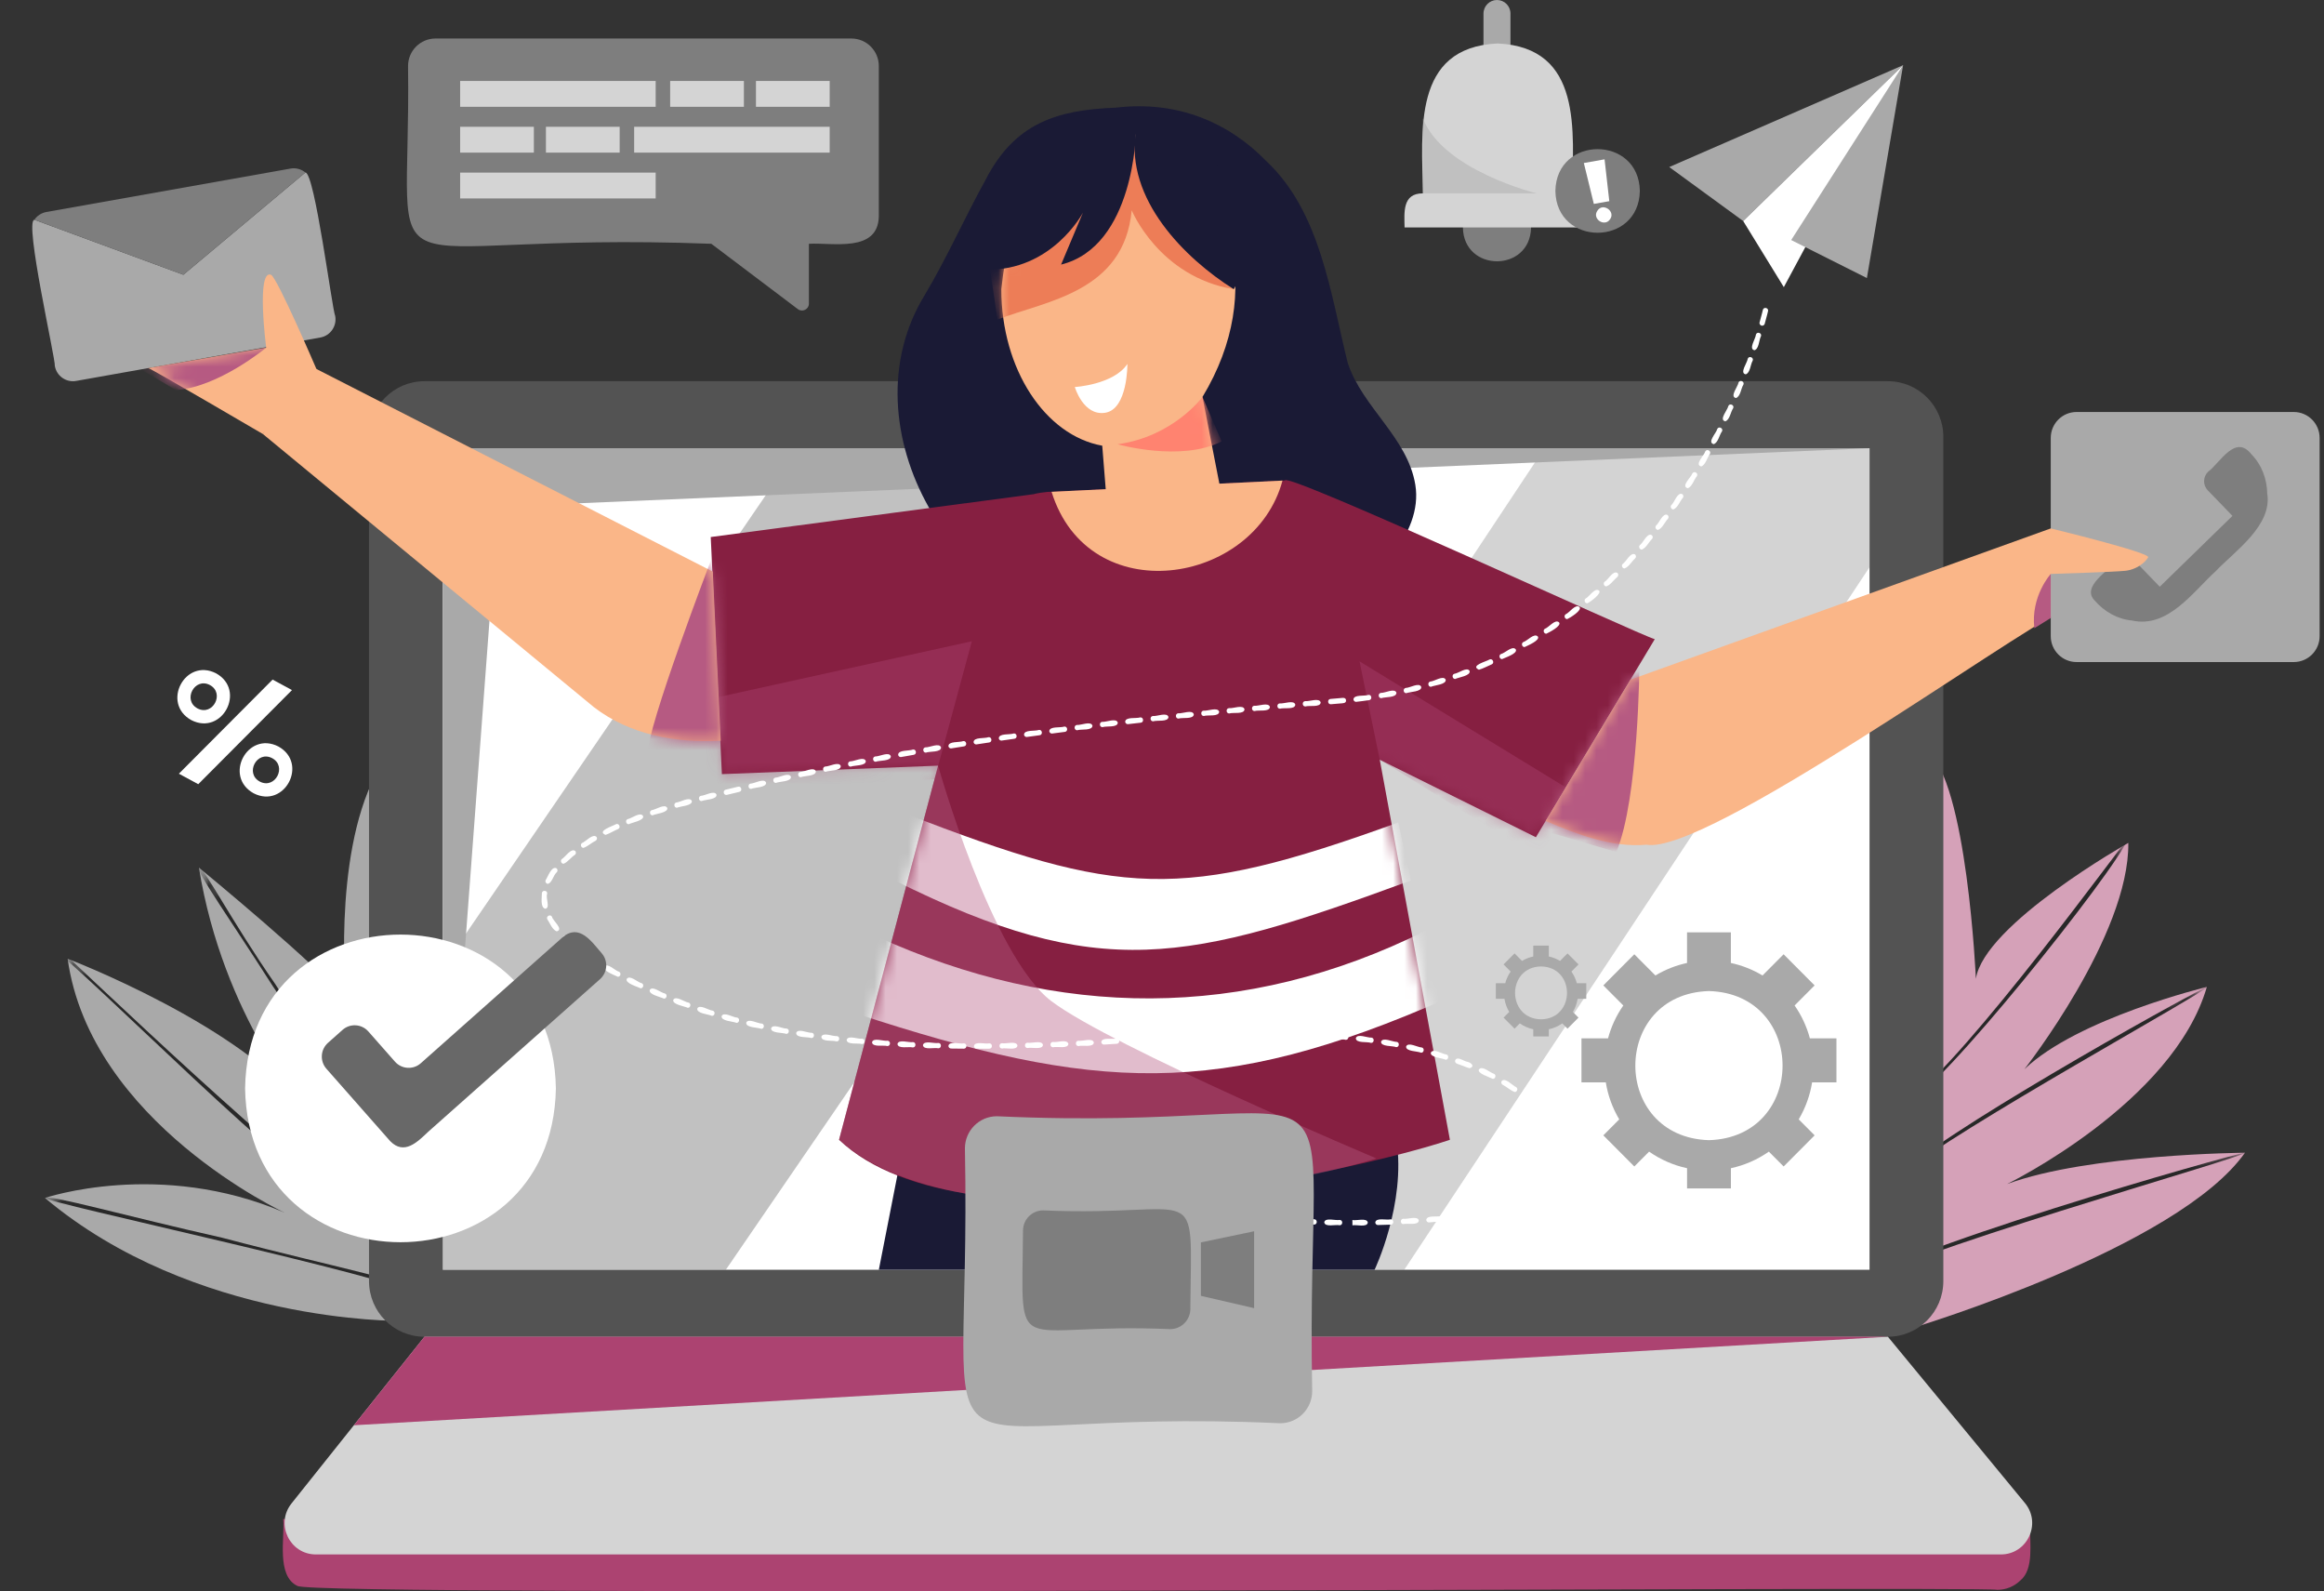 <svg width="206" height="141" viewBox="0 0 206 141" fill="none" xmlns="http://www.w3.org/2000/svg">
<rect x="0" y="0" width="206" height="141" fill="#333333" stroke="none"/>
<g clip-path="url(#clip0_1009_928)">
<path d="M75.467 3.413H38.601C37.258 3.413 36.169 4.506 36.169 5.854C36.467 27.555 31.673 20.412 63.053 21.603L70.722 27.393C71.125 27.698 71.702 27.409 71.702 26.902V21.603C73.79 21.48 77.837 22.421 77.899 19.161V5.854C77.899 4.506 76.81 3.413 75.467 3.413Z" fill="#7E7E7E"/>
<path d="M58.12 7.174H40.787V9.464H58.12V7.174Z" fill="#D4D4D4"/>
<path d="M58.12 15.296H40.787V17.585H58.12V15.296Z" fill="#D4D4D4"/>
<path d="M73.544 11.235H56.211V13.525H73.544V11.235Z" fill="#D4D4D4"/>
<path d="M65.939 7.174H59.404V9.464H65.939V7.174Z" fill="#D4D4D4"/>
<path d="M73.544 7.174H67.009V9.464H73.544V7.174Z" fill="#D4D4D4"/>
<path d="M47.321 11.235H40.787V13.525H47.321V11.235Z" fill="#D4D4D4"/>
<path d="M54.927 11.235H48.392V13.525H54.927V11.235Z" fill="#D4D4D4"/>
<path d="M35.446 117.049C35.446 117.049 17.201 117.262 3.984 106.158C3.984 106.158 14.144 102.697 25.226 107.456C25.226 107.456 8.015 99.475 5.995 84.96C5.995 84.96 21.518 90.873 27.113 98.371C27.113 98.371 19.786 90.151 17.631 76.884C17.631 76.884 28.7 85.968 30.704 88.708C30.704 88.708 29.412 76.163 33.29 68.664L35.446 117.049Z" fill="#A9A9A9"/>
<mask id="mask0_1009_928" style="mask-type:alpha" maskUnits="userSpaceOnUse" x="3" y="68" width="33" height="50">
<path d="M35.446 117.049C35.446 117.049 17.201 117.262 3.984 106.158C3.984 106.158 14.144 102.697 25.226 107.456C25.226 107.456 8.015 99.475 5.995 84.96C5.995 84.96 21.518 90.873 27.113 98.371C27.113 98.371 19.786 90.151 17.631 76.884C17.631 76.884 28.7 85.968 30.704 88.708C30.704 88.708 29.412 76.163 33.29 68.664L35.446 117.049Z" fill="white"/>
</mask>
<g mask="url(#mask0_1009_928)">
<path d="M37.858 111.94C28.463 107.264 14.01 92.287 5.944 85.091C5.782 85.033 5.873 84.752 6.049 84.828C13.723 92.023 29.539 107.063 37.858 111.94Z" fill="#282828"/>
</g>
<mask id="mask1_1009_928" style="mask-type:alpha" maskUnits="userSpaceOnUse" x="3" y="68" width="33" height="50">
<path d="M35.446 117.049C35.446 117.049 17.201 117.262 3.984 106.158C3.984 106.158 14.144 102.697 25.226 107.456C25.226 107.456 8.015 99.475 5.995 84.96C5.995 84.96 21.518 90.873 27.113 98.371C27.113 98.371 19.786 90.151 17.631 76.884C17.631 76.884 28.7 85.968 30.704 88.708C30.704 88.708 29.412 76.163 33.29 68.664L35.446 117.049Z" fill="white"/>
</mask>
<g mask="url(#mask1_1009_928)">
<path d="M35.446 102.04C35.412 102.04 35.377 102.028 35.35 102.002C33.636 100.408 30.307 96.577 24.175 87.379C20.491 81.601 17.346 77.19 17.558 76.763C18.035 76.768 20.499 81.59 24.41 87.222C29.112 94.738 33.687 99.483 35.446 102.04Z" fill="#282828"/>
</g>
<mask id="mask2_1009_928" style="mask-type:alpha" maskUnits="userSpaceOnUse" x="3" y="68" width="33" height="50">
<path d="M35.446 117.049C35.446 117.049 17.201 117.262 3.984 106.158C3.984 106.158 14.144 102.697 25.226 107.456C25.226 107.456 8.015 99.475 5.995 84.96C5.995 84.96 21.518 90.873 27.113 98.371C27.113 98.371 19.786 90.151 17.631 76.884C17.631 76.884 28.7 85.968 30.704 88.708C30.704 88.708 29.412 76.163 33.29 68.664L35.446 117.049Z" fill="white"/>
</mask>
<g mask="url(#mask2_1009_928)">
<path d="M37.734 114.923C34.421 113.038 4.116 106.605 3.847 106.127C4.183 105.789 11.481 107.841 19.69 109.681C30.372 112.501 37.065 113.615 37.734 114.923Z" fill="#282828"/>
</g>
<path d="M169.706 117.616C169.706 117.616 193.057 110.575 198.993 102.15C198.993 102.15 185.176 102.252 177.908 104.924C177.908 104.924 192.647 97.732 195.615 87.457C195.615 87.457 184.152 90.232 179.442 94.752C179.442 94.752 188.757 82.889 188.654 74.694C188.654 74.694 175.86 81.909 175.143 86.738C175.143 86.738 174.361 69.169 170.778 66.498L169.706 117.616Z" fill="#D5A1B8"/>
<mask id="mask3_1009_928" style="mask-type:alpha" maskUnits="userSpaceOnUse" x="169" y="66" width="30" height="52">
<path d="M169.706 117.616C169.706 117.616 193.057 110.575 198.993 102.15C198.993 102.15 185.176 102.252 177.908 104.924C177.908 104.924 192.647 97.732 195.615 87.457C195.615 87.457 184.152 90.232 179.442 94.752C179.442 94.752 188.757 82.889 188.654 74.694C188.654 74.694 175.86 81.909 175.143 86.738C175.143 86.738 174.361 69.169 170.778 66.498L169.706 117.616Z" fill="white"/>
</mask>
<g mask="url(#mask3_1009_928)">
<path d="M163.318 114.495C166.576 111.143 197.939 102.252 199.127 102.11C198.855 102.609 167.562 111.309 163.318 114.495Z" fill="#282828"/>
</g>
<mask id="mask4_1009_928" style="mask-type:alpha" maskUnits="userSpaceOnUse" x="169" y="66" width="30" height="52">
<path d="M169.706 117.616C169.706 117.616 193.057 110.575 198.993 102.15C198.993 102.15 185.176 102.252 177.908 104.924C177.908 104.924 192.647 97.732 195.615 87.457C195.615 87.457 184.152 90.232 179.442 94.752C179.442 94.752 188.757 82.889 188.654 74.694C188.654 74.694 175.86 81.909 175.143 86.738C175.143 86.738 174.361 69.169 170.778 66.498L169.706 117.616Z" fill="white"/>
</mask>
<g mask="url(#mask4_1009_928)">
<path d="M168.49 104.149C170.701 101.174 193.115 88.609 195.738 87.386C195.628 87.891 173.349 100.052 168.49 104.149Z" fill="#282828"/>
</g>
<mask id="mask5_1009_928" style="mask-type:alpha" maskUnits="userSpaceOnUse" x="169" y="66" width="30" height="52">
<path d="M169.604 117.346C169.604 117.346 192.956 110.305 198.892 101.88C198.892 101.88 185.074 101.982 177.806 104.654C177.806 104.654 192.545 97.462 195.513 87.187C195.513 87.187 184.05 89.962 179.341 94.482C179.341 94.482 188.655 82.619 188.552 74.423C188.552 74.423 175.758 81.639 175.041 86.468C175.041 86.468 174.259 68.899 170.677 66.228L169.604 117.346Z" fill="white"/>
</mask>
<g mask="url(#mask5_1009_928)">
<path d="M169.055 97.62C174.477 93.661 188.347 74.459 188.633 74.306C187.686 76.947 171.444 97.3 169.055 97.62Z" fill="#282828"/>
</g>
<path d="M25.105 134.611C25.255 136.235 24.474 139.63 26.357 140.533C27.632 141.553 175.62 140.529 177.058 140.882C177.811 140.881 178.537 140.586 179.079 140.057C180.322 139.057 179.894 136.663 179.961 135.285L25.105 134.611Z" fill="#AC4371"/>
<path d="M167.344 118.455H37.623C34.909 118.455 32.709 116.246 32.709 113.521V38.715C32.709 35.99 34.909 33.781 37.623 33.781H167.344C170.058 33.781 172.258 35.99 172.258 38.715V113.521C172.258 116.246 170.058 118.455 167.344 118.455Z" fill="#535353"/>
<path d="M165.717 39.717H39.251V112.521H165.717V39.717Z" fill="white"/>
<path d="M177.358 137.747H28.002C25.678 137.747 24.387 135.048 25.839 133.228L37.624 118.456H167.344L179.493 133.194C180.987 135.006 179.702 137.747 177.358 137.747Z" fill="#D4D4D4"/>
<path d="M37.624 118.455H167.344L31.366 126.299L37.624 118.455Z" fill="#AC4371"/>
<path opacity="0.48" d="M70.726 39.717L39.251 85.729V112.52H64.338L114.225 39.717H70.726Z" fill="#7E7E7E"/>
<path opacity="0.34" d="M136.896 39.717L88.591 112.52H124.475L165.717 50.26V39.717H136.896Z" fill="#7E7E7E"/>
<path d="M165.717 39.717L44.144 44.902L39.251 110.277V39.717H165.717Z" fill="#A9A9A9"/>
<path d="M80.161 101.002L77.9 112.52H121.844C121.844 112.52 124.644 106.676 123.783 101.002H80.161Z" fill="#1A1A35"/>
<path d="M112.276 14.305C117.045 18.796 117.932 25.996 119.466 32.172C120.773 36.116 124.767 38.766 125.455 42.959C126.182 47.387 121.618 51.667 118.157 53.63C113.185 56.101 103.801 55.601 98.114 55.572C84.766 54.796 74.75 37.867 81.984 26.119C83.965 22.79 85.496 19.309 87.361 15.932C89.927 10.952 93.599 9.74 98.909 9.54C104.396 8.887 108.945 10.868 112.276 14.305Z" fill="#1A1A35"/>
<path d="M146.679 56.638C145.513 56.371 113.969 41.765 113.899 42.575L93.211 43.581C92.74 43.558 91.644 43.755 91.664 43.787C91.102 43.861 63 47.589 63 47.589L63.989 68.6L83.154 67.848L74.373 101.003C85.663 111.73 120.625 103.659 128.52 101.003L122.303 67.323L136.142 74.191L146.679 56.638Z" fill="#861F41"/>
<mask id="mask6_1009_928" style="mask-type:alpha" maskUnits="userSpaceOnUse" x="62" y="42" width="85" height="65">
<path d="M146.679 56.638C145.513 56.371 113.969 41.765 113.899 42.575L93.211 43.581C92.74 43.558 91.644 43.755 91.664 43.787C91.102 43.861 63 47.589 63 47.589L63.989 68.6L83.154 67.848L74.373 101.003C85.663 111.73 120.625 103.659 128.52 101.003L122.303 67.323L136.142 74.191L146.679 56.638Z" fill="white"/>
</mask>
<g mask="url(#mask6_1009_928)">
<path d="M77.688 82.979C93.739 90.284 110.277 90.5 126.404 82.451L128.271 88.473C107.939 97.434 97.091 96.746 75.875 89.811L77.688 82.979Z" fill="white"/>
</g>
<mask id="mask7_1009_928" style="mask-type:alpha" maskUnits="userSpaceOnUse" x="62" y="42" width="85" height="65">
<path d="M146.679 56.638C145.513 56.371 113.969 41.765 113.899 42.575L93.211 43.581C92.74 43.558 91.644 43.755 91.664 43.787C91.102 43.861 63 47.589 63 47.589L63.989 68.6L83.154 67.848L74.373 101.003C85.663 111.73 120.625 103.659 128.52 101.003L122.303 67.323L136.142 74.191L146.679 56.638Z" fill="white"/>
</mask>
<g mask="url(#mask7_1009_928)">
<path d="M80.281 72.116C99.315 79.446 104.571 79.91 123.946 72.882L125.062 78.022C105.273 85.293 97.54 87.105 79.299 78.022L80.281 72.116Z" fill="white"/>
</g>
<mask id="mask8_1009_928" style="mask-type:alpha" maskUnits="userSpaceOnUse" x="62" y="42" width="85" height="65">
<path d="M146.679 56.638C145.513 56.371 113.969 41.765 113.899 42.575L93.211 43.581C92.74 43.558 91.644 43.755 91.664 43.787C91.102 43.861 63 47.589 63 47.589L63.989 68.6L83.154 67.848L74.373 101.003C85.663 111.73 120.625 103.659 128.52 101.003L122.303 67.323L136.142 74.191L146.679 56.638Z" fill="white"/>
</mask>
<g mask="url(#mask8_1009_928)">
<path opacity="0.41" d="M62.191 62.101L86.144 56.826L82.837 69.049L62.512 70.09L62.191 62.101Z" fill="#AC4371"/>
</g>
<mask id="mask9_1009_928" style="mask-type:alpha" maskUnits="userSpaceOnUse" x="62" y="42" width="85" height="65">
<path d="M146.679 56.638C145.513 56.371 113.969 41.765 113.899 42.575L93.211 43.581C92.74 43.558 91.644 43.755 91.664 43.787C91.102 43.861 63 47.589 63 47.589L63.989 68.6L83.154 67.848L74.373 101.003C85.663 111.73 120.625 103.659 128.52 101.003L122.303 67.323L136.142 74.191L146.679 56.638Z" fill="white"/>
</mask>
<g mask="url(#mask9_1009_928)">
<path opacity="0.41" d="M122.303 67.322L120.51 58.609L139.775 70.375L136.525 76.118L122.303 67.322Z" fill="#AC4371"/>
</g>
<path opacity="0.41" d="M83.154 67.848C83.154 67.848 87.859 84.683 93.211 88.73C98.564 92.776 121.998 102.651 121.998 102.651C114.355 105.053 85.372 110.81 74.373 101.003L83.154 67.848Z" fill="#B65A82"/>
<path d="M88.758 25.63C91.644 -1.634 118.19 15.989 106.588 35.177L108.653 45.775L98.351 47.588L97.703 39.495C92.655 38.592 88.758 32.731 88.758 25.63Z" fill="#FAB688"/>
<mask id="mask10_1009_928" style="mask-type:alpha" maskUnits="userSpaceOnUse" x="88" y="11" width="22" height="37">
<path d="M88.758 25.63C91.644 -1.634 118.19 15.989 106.588 35.177L108.653 45.775L98.351 47.588L97.703 39.495C92.655 38.592 88.758 32.731 88.758 25.63Z" fill="white"/>
</mask>
<g mask="url(#mask10_1009_928)">
<path d="M106.588 35.177C106.588 35.177 104.002 38.694 99.061 39.367C99.061 39.367 104.683 40.966 108.289 39.114L106.588 35.177Z" fill="#FF8370"/>
</g>
<mask id="mask11_1009_928" style="mask-type:alpha" maskUnits="userSpaceOnUse" x="88" y="11" width="22" height="37">
<path d="M88.758 25.63C91.644 -1.634 118.19 15.989 106.588 35.177L108.653 45.775L98.351 47.588L97.703 39.495C92.655 38.592 88.758 32.731 88.758 25.63Z" fill="white"/>
</mask>
<g mask="url(#mask11_1009_928)">
<path d="M95.271 34.297C95.271 34.297 98.712 34.092 99.933 32.253C99.933 32.253 99.975 36.266 97.958 36.578C96.028 36.876 95.271 34.297 95.271 34.297Z" fill="white"/>
</g>
<mask id="mask12_1009_928" style="mask-type:alpha" maskUnits="userSpaceOnUse" x="88" y="11" width="22" height="37">
<path d="M88.758 25.63C91.644 -1.634 118.19 15.989 106.588 35.177L108.653 45.775L98.351 47.588L97.703 39.495C92.655 38.592 88.758 32.731 88.758 25.63Z" fill="white"/>
</mask>
<g mask="url(#mask12_1009_928)">
<path d="M88.412 28.317C92.682 26.662 99.635 25.923 100.314 18.634C100.314 18.634 102.726 24.523 109.362 25.629C115.999 26.735 109.362 25.629 109.362 25.629L102.533 12.186L95.608 12.028L87.338 21.035L88.412 28.317Z" fill="#ED7D57"/>
</g>
<path d="M93.211 43.582C96.5 54.163 111.177 51.885 113.682 42.586L93.211 43.582Z" fill="#FAB688"/>
<path d="M63.18 50.652L26.962 32.142L23.3 38.46L52.65 62.671C55.853 65.13 59.935 65.856 63.886 65.641L63.18 50.652Z" fill="#FAB688"/>
<mask id="mask13_1009_928" style="mask-type:alpha" maskUnits="userSpaceOnUse" x="23" y="32" width="41" height="34">
<path d="M63.18 50.652L26.962 32.142L23.3 38.46L52.65 62.671C55.853 65.13 59.935 65.856 63.886 65.641L63.18 50.652Z" fill="white"/>
</mask>
<g mask="url(#mask13_1009_928)">
<path d="M63.088 49.463C63.088 49.463 57.28 64.597 57.412 66.844L66.105 67.043L65.973 49.99L63.088 49.463Z" fill="#B65A82"/>
</g>
<path d="M27.07 15.286L16.251 24.348L3.048 19.474C2.122 19.554 4.938 31.86 4.861 32.431C5.018 33.321 5.863 33.914 6.749 33.756L28.395 29.908C29.281 29.75 29.872 28.901 29.715 28.013C29.437 27.412 27.902 15.322 27.07 15.286Z" fill="#A9A9A9"/>
<path d="M27.07 15.286C26.715 14.995 26.241 14.852 25.754 14.939L4.108 18.787C3.66 18.867 3.287 19.124 3.048 19.474L16.251 24.348L27.07 15.286Z" fill="#7E7E7E"/>
<path d="M28.047 32.696C28.047 32.696 24.553 24.55 24.018 24.348C22.701 23.85 23.592 30.809 23.592 30.809C23.592 30.809 13.008 32.643 13.147 32.619C13.286 32.595 23.3 38.46 23.3 38.46L28.047 32.696Z" fill="#FAB688"/>
<mask id="mask14_1009_928" style="mask-type:alpha" maskUnits="userSpaceOnUse" x="13" y="24" width="16" height="15">
<path d="M28.047 32.696C28.047 32.696 24.553 24.55 24.018 24.348C22.701 23.85 23.592 30.809 23.592 30.809C23.592 30.809 13.008 32.643 13.147 32.619C13.286 32.595 23.3 38.46 23.3 38.46L28.047 32.696Z" fill="white"/>
</mask>
<g mask="url(#mask14_1009_928)">
<path d="M23.592 30.809C23.592 30.809 19.337 34.341 15.586 34.562L12.493 32.735L23.592 30.809Z" fill="#B65A82"/>
</g>
<path d="M144.523 60.23L182.273 46.648L182.949 54.038C178.18 56.28 151.152 75.783 145.946 74.853C142.893 75.136 139.771 73.923 137.006 72.751L144.523 60.23Z" fill="#FAB688"/>
<mask id="mask15_1009_928" style="mask-type:alpha" maskUnits="userSpaceOnUse" x="137" y="46" width="46" height="29">
<path d="M144.523 60.23L182.273 46.648L182.949 54.038C178.18 56.28 151.152 75.783 145.946 74.853C142.893 75.136 139.771 73.923 137.006 72.751L144.523 60.23Z" fill="white"/>
</mask>
<g mask="url(#mask15_1009_928)">
<path d="M145.316 58.909C145.316 58.909 145.255 70.792 143.27 75.503L135.086 73.087L139.719 60.23L145.316 58.909Z" fill="#B65A82"/>
</g>
<path d="M203.323 58.668H184.067C182.803 58.668 181.779 57.639 181.779 56.371V38.807C181.779 37.538 182.803 36.509 184.067 36.509H203.323C204.587 36.509 205.612 37.538 205.612 38.807V56.371C205.612 57.639 204.587 58.668 203.323 58.668Z" fill="#A9A9A9"/>
<path d="M188.976 54.986C192.177 55.696 194.372 52.458 196.415 50.604C198.091 48.841 201.424 46.578 200.969 43.74C200.943 42.453 200.486 41.194 199.577 40.27C198.147 38.428 196.815 40.98 195.722 41.81C195.264 42.256 195.253 42.992 195.698 43.452L197.886 45.714C196.264 47.295 193.064 50.411 191.442 51.992L189.255 49.729C188.81 49.269 188.077 49.257 187.619 49.705C186.981 50.53 184.447 51.967 185.673 53.218C186.521 54.192 187.681 54.867 188.976 54.986Z" fill="#7E7E7E"/>
<path d="M181.779 46.825C181.779 46.825 190.636 48.976 190.413 49.387C190.189 49.798 189.433 50.469 188.389 50.581C187.355 50.685 182.84 50.827 181.148 50.88L181.779 46.825Z" fill="#FAB688"/>
<path d="M181.779 50.861C181.779 50.861 179.995 52.81 180.324 55.669L181.78 54.765L181.779 50.861Z" fill="#B65A82"/>
<path d="M100.693 11.639C100.693 11.639 100.578 21.826 94.055 23.447L95.992 18.843C95.992 18.843 93.279 24.03 87.338 23.901C87.815 17.015 91.374 9.213 100.693 11.639Z" fill="#1A1A35"/>
<path d="M100.693 11.639C99.707 17.622 105.046 22.919 109.361 25.629C113.645 18.546 108.019 12.39 100.693 11.639Z" fill="#1A1A35"/>
<path d="M147.962 14.802L168.692 5.776L154.517 19.586L147.962 14.802Z" fill="#A9A9A9"/>
<path d="M154.517 19.586L158.119 25.445L168.692 5.776L154.517 19.586Z" fill="white"/>
<path d="M168.692 5.776L158.771 21.271L165.481 24.639L168.692 5.776Z" fill="#A9A9A9"/>
<path d="M119.88 108.584L119.876 108.111C120.239 108.196 121.161 107.881 121.243 108.337C121.174 108.798 120.237 108.501 119.88 108.584ZM118.747 108.577C118.379 108.49 117.446 108.775 117.381 108.313C117.468 107.859 118.378 108.184 118.749 108.104C119.053 108.104 119.05 108.582 118.747 108.577ZM122.14 108.557C122.013 108.557 121.908 108.454 121.905 108.326C121.968 107.867 122.914 108.147 123.263 108.049C123.566 108.036 123.586 108.514 123.28 108.522C122.903 108.536 122.519 108.548 122.14 108.557ZM116.488 108.516C116.189 108.462 115.734 108.62 115.707 108.237C115.781 107.865 116.197 108.071 116.498 108.043C116.797 108.052 116.786 108.522 116.488 108.516ZM124.401 108.473C124.104 108.479 124.091 108.01 124.389 108C124.76 108.067 125.663 107.704 125.766 108.155C125.719 108.621 124.762 108.373 124.401 108.473ZM126.659 108.326C126.537 108.326 126.434 108.232 126.425 108.108C126.461 107.646 127.431 107.873 127.764 107.753C128.067 107.719 128.115 108.197 127.811 108.223C127.436 108.259 127.048 108.296 126.659 108.326ZM128.91 108.101C128.793 108.101 128.691 108.013 128.676 107.892C128.695 107.43 129.674 107.617 129.998 107.483C130.3 107.435 130.368 107.912 130.065 107.951C129.693 108.003 129.302 108.059 128.91 108.101ZM131.149 107.778C130.871 107.785 130.831 107.35 131.111 107.308C131.495 107.331 132.326 106.855 132.493 107.285C132.508 107.753 131.506 107.645 131.149 107.778ZM133.365 107.319C133.097 107.327 133.043 106.912 133.309 106.853C133.706 106.846 134.475 106.304 134.681 106.714C134.76 107.164 133.708 107.179 133.365 107.319ZM135.527 106.654C135.275 106.662 135.201 106.28 135.443 106.197C135.854 106.139 136.504 105.494 136.774 105.859C136.931 106.287 135.861 106.502 135.527 106.654ZM137.536 105.627C136.78 105.368 138.091 104.783 138.201 104.488C138.398 104.255 138.76 104.57 138.557 104.798C138.287 105.07 137.953 105.477 137.536 105.627ZM138.952 103.918C138.445 103.811 138.96 103.168 138.861 102.818C138.747 102.411 139.156 102.095 139.321 102.552C139.308 102.968 139.412 103.754 138.952 103.918ZM138.805 101.715C138.416 101.578 138.395 100.956 138.07 100.614C137.899 100.361 138.299 100.096 138.464 100.354C138.627 100.723 139.409 101.551 138.805 101.715ZM137.593 99.811C137.208 99.658 137.007 99.155 136.675 98.888C136.585 98.794 136.588 98.644 136.683 98.554C137.091 98.298 137.488 99.199 137.774 99.425C137.903 99.572 137.783 99.817 137.593 99.811ZM136.036 98.17C135.656 98.023 135.385 97.616 135.028 97.389C134.926 97.308 134.907 97.16 134.988 97.056C135.356 96.745 135.878 97.58 136.194 97.758C136.355 97.895 136.243 98.178 136.036 98.17ZM134.262 96.768C133.882 96.631 133.563 96.311 133.19 96.123C133.078 96.056 133.042 95.91 133.108 95.799C133.433 95.443 134.056 96.203 134.394 96.336C134.587 96.459 134.484 96.777 134.262 96.768ZM132.325 95.604C132.072 95.466 130.902 95.116 131.095 94.771C131.377 94.382 132.083 95.067 132.433 95.157C132.652 95.263 132.561 95.612 132.325 95.604ZM130.27 94.661C130.051 94.618 129.765 94.47 129.548 94.403C129.341 94.301 128.895 94.283 128.989 93.952C129.186 93.566 129.757 94.044 130.058 94.089C130.406 94.151 130.77 94.515 130.27 94.661ZM128.14 93.907C127.833 93.754 126.749 93.708 126.831 93.28C127.053 92.855 127.842 93.417 128.211 93.445C128.464 93.518 128.399 93.915 128.14 93.907ZM125.968 93.287C125.647 93.138 124.598 93.185 124.639 92.738C124.81 92.303 125.673 92.815 126.026 92.822C126.289 92.881 126.234 93.295 125.968 93.287ZM86.565 92.933C86.435 92.933 86.329 92.828 86.329 92.697C86.403 92.239 87.339 92.543 87.693 92.456C87.997 92.449 88.002 92.931 87.697 92.929C87.319 92.931 86.942 92.933 86.565 92.933ZM85.434 92.929C85.057 92.926 84.678 92.922 84.3 92.916C84.17 92.914 84.066 92.807 84.068 92.676C84.15 92.22 85.08 92.538 85.435 92.456C85.74 92.454 85.739 92.934 85.434 92.929ZM88.823 92.916C88.521 92.921 88.517 92.444 88.82 92.444C89.178 92.522 90.103 92.2 90.189 92.656C90.123 93.117 89.177 92.828 88.823 92.916ZM83.174 92.895C82.822 92.803 81.87 93.081 81.808 92.618C81.898 92.164 82.822 92.498 83.179 92.422C83.481 92.424 83.476 92.9 83.174 92.895ZM91.083 92.872C90.782 92.877 90.775 92.403 91.077 92.4C91.424 92.472 92.38 92.148 92.448 92.599C92.406 93.052 91.424 92.785 91.083 92.872ZM80.915 92.819C80.564 92.72 79.604 92.978 79.552 92.515C79.652 92.062 80.568 92.415 80.926 92.346C81.224 92.354 81.213 92.824 80.915 92.819ZM93.341 92.803C93.042 92.808 93.033 92.337 93.333 92.331C93.702 92.406 94.584 92.047 94.705 92.507C94.652 92.971 93.691 92.707 93.341 92.803ZM123.762 92.793C123.434 92.655 122.402 92.767 122.418 92.316C122.567 91.874 123.452 92.338 123.807 92.326C124.082 92.372 124.037 92.801 123.762 92.793ZM95.598 92.698C95.302 92.704 95.287 92.236 95.585 92.225C95.942 92.291 96.86 91.931 96.96 92.384C96.912 92.848 95.947 92.597 95.598 92.698ZM78.659 92.696C78.309 92.591 77.339 92.826 77.297 92.361C77.406 91.91 78.315 92.286 78.674 92.223C78.969 92.237 78.954 92.701 78.659 92.696ZM97.853 92.566C97.73 92.566 97.626 92.47 97.619 92.345C97.664 91.883 98.617 92.13 98.966 92.023C99.269 91.996 99.302 92.48 98.996 92.494C98.614 92.518 98.234 92.544 97.853 92.566ZM76.406 92.519C76.058 92.407 75.077 92.616 75.047 92.15C75.169 91.704 76.065 92.102 76.427 92.048C76.72 92.069 76.697 92.526 76.406 92.519ZM100.108 92.42C99.814 92.426 99.796 91.962 100.093 91.948L101.219 91.874C101.349 91.864 101.461 91.963 101.47 92.094C101.478 92.224 101.38 92.336 101.25 92.345C101.235 92.344 100.123 92.42 100.108 92.42ZM121.534 92.417C121.19 92.285 120.204 92.468 120.18 92.005C120.307 91.556 121.212 91.978 121.567 91.947C121.85 91.982 121.817 92.424 121.534 92.417ZM74.159 92.286C73.814 92.166 72.822 92.345 72.805 91.877C72.938 91.434 73.825 91.858 74.186 91.815C74.475 91.842 74.447 92.293 74.159 92.286ZM102.363 92.27C102.069 92.276 102.051 91.812 102.347 91.799C102.704 91.859 103.622 91.493 103.724 91.947C103.678 92.409 102.712 92.164 102.363 92.27ZM119.291 92.146C118.951 92.028 117.972 92.254 117.93 91.792C118.039 91.339 118.968 91.722 119.313 91.675C119.604 91.698 119.58 92.152 119.291 92.146ZM104.617 92.128C104.322 92.134 104.307 91.668 104.604 91.655C104.961 91.718 105.883 91.358 105.981 91.813C105.93 92.276 104.969 92.023 104.617 92.128ZM106.874 92.004C106.577 92.01 106.564 91.541 106.862 91.531C107.22 91.597 108.142 91.25 108.237 91.706C108.181 92.167 107.226 91.902 106.874 92.004ZM71.921 91.987C71.572 91.859 70.576 92.004 70.573 91.537C70.721 91.099 71.586 91.549 71.956 91.518C72.237 91.553 72.203 91.994 71.921 91.987ZM117.038 91.969C116.696 91.863 115.732 92.126 115.675 91.666C115.769 91.209 116.707 91.559 117.052 91.497C117.348 91.509 117.334 91.975 117.038 91.969ZM109.131 91.91C108.832 91.914 108.823 91.442 109.124 91.437C109.48 91.508 110.409 91.177 110.496 91.634C110.432 92.094 109.485 91.812 109.131 91.91ZM114.78 91.873C114.433 91.778 113.485 92.071 113.414 91.612C113.493 91.153 114.44 91.473 114.786 91.4C115.088 91.404 115.082 91.877 114.78 91.873ZM111.391 91.855C111.088 91.86 111.084 91.382 111.388 91.382C111.746 91.46 112.68 91.15 112.756 91.609C112.683 92.066 111.749 91.764 111.391 91.855ZM69.693 91.617C69.364 91.488 68.32 91.576 68.352 91.121C68.513 90.689 69.371 91.169 69.734 91.148C70.011 91.192 69.969 91.625 69.693 91.617ZM67.478 91.171C67.151 91.034 66.099 91.077 66.148 90.625C66.326 90.199 67.161 90.71 67.528 90.704C67.799 90.756 67.75 91.178 67.478 91.171ZM65.282 90.641C64.957 90.497 63.898 90.491 63.966 90.042C64.162 89.624 64.973 90.167 65.343 90.175C65.605 90.237 65.549 90.649 65.282 90.641ZM63.108 90.021C62.793 89.872 61.721 89.81 61.809 89.366C62.022 88.957 62.813 89.537 63.177 89.559C63.433 89.629 63.37 90.03 63.108 90.021ZM60.965 89.308C60.666 89.162 59.559 89.016 59.685 88.594C59.916 88.194 60.681 88.811 61.044 88.849C61.29 88.929 61.219 89.317 60.965 89.308ZM58.854 88.494C58.561 88.345 57.451 88.13 57.599 87.718C57.849 87.33 58.583 87.984 58.944 88.039C59.181 88.129 59.102 88.504 58.854 88.494ZM56.785 87.579C56.509 87.438 55.375 87.124 55.559 86.739C55.853 86.369 56.514 87.054 56.886 87.129C57.111 87.227 57.026 87.588 56.785 87.579ZM54.765 86.557C54.496 86.418 53.365 86.021 53.571 85.653C53.884 85.298 54.508 86.018 54.876 86.113C55.091 86.219 54.999 86.567 54.765 86.557ZM52.801 85.428C52.526 85.291 51.421 84.773 51.665 84.432C52.008 84.111 52.543 84.862 52.925 84.99C53.126 85.106 53.028 85.436 52.801 85.428ZM50.953 84.123C50.554 83.972 50.249 83.554 49.943 83.304C49.722 83.094 50.056 82.749 50.272 82.965C50.426 83.241 51.698 83.874 50.953 84.123ZM49.347 82.534C48.935 82.372 48.739 81.782 48.516 81.464C48.37 81.195 48.794 80.97 48.932 81.243C48.978 81.576 50.011 82.355 49.347 82.534ZM48.327 80.531C47.866 80.392 48.044 79.528 48.034 79.142C48.066 78.838 48.542 78.893 48.502 79.197C48.34 79.561 48.812 80.472 48.327 80.531ZM48.582 78.322C48.415 78.325 48.294 78.137 48.369 77.986C48.555 77.727 48.883 76.715 49.33 76.944C49.431 77.026 49.448 77.174 49.367 77.277C49.018 77.587 48.973 78.171 48.582 78.322ZM49.957 76.54C49.753 76.548 49.639 76.269 49.796 76.131C50.104 75.951 50.629 75.107 50.999 75.419C51.079 75.522 51.062 75.671 50.96 75.752C50.598 75.982 50.336 76.392 49.957 76.54ZM51.727 75.134C51.505 75.143 51.402 74.823 51.595 74.702C51.927 74.576 52.562 73.816 52.886 74.174C52.952 74.287 52.914 74.431 52.802 74.498C52.421 74.687 52.104 74.998 51.727 75.134ZM53.673 73.984C52.868 73.639 54.3 73.217 54.591 73.038C54.867 72.906 55.066 73.344 54.787 73.468C54.399 73.623 54.051 73.863 53.673 73.984ZM55.727 73.039C55.48 73.048 55.4 72.672 55.638 72.584C55.99 72.531 56.748 71.902 57.002 72.309C57.137 72.71 56 72.891 55.727 73.039ZM57.846 72.251C57.59 72.259 57.521 71.867 57.771 71.791C58.112 71.761 58.941 71.178 59.147 71.597C59.244 72.022 58.135 72.102 57.846 72.251ZM60.006 71.579C59.744 71.587 59.681 71.183 59.941 71.115C60.275 71.105 61.13 70.551 61.322 70.978C61.401 71.412 60.29 71.439 60.006 71.579ZM62.187 70.988C61.92 70.996 61.864 70.582 62.129 70.522C62.498 70.513 63.329 69.991 63.512 70.419C63.565 70.867 62.516 70.84 62.187 70.988ZM64.382 70.444C64.113 70.452 64.06 70.035 64.326 69.978L65.425 69.712C65.72 69.636 65.834 70.104 65.536 70.171L64.437 70.437C64.419 70.442 64.4 70.444 64.382 70.444ZM66.579 69.909C66.311 69.917 66.257 69.502 66.523 69.443C66.886 69.439 67.724 68.921 67.906 69.35C67.956 69.798 66.902 69.764 66.579 69.909ZM68.776 69.379C68.507 69.387 68.454 68.968 68.723 68.912C69.086 68.912 69.931 68.403 70.107 68.834C70.152 69.284 69.102 69.236 68.776 69.379ZM70.98 68.874C70.709 68.882 70.658 68.46 70.929 68.407C71.292 68.411 72.142 67.912 72.314 68.345C72.354 68.795 71.306 68.734 70.98 68.874ZM73.189 68.394C72.916 68.402 72.868 67.977 73.14 67.926C73.503 67.935 74.36 67.444 74.526 67.878C74.561 68.329 73.516 68.255 73.189 68.394ZM75.403 67.937C75.129 67.945 75.082 67.517 75.357 67.469C75.72 67.481 76.581 66.999 76.743 67.435C76.774 67.887 75.731 67.8 75.403 67.937ZM77.621 67.502C77.346 67.509 77.302 67.079 77.578 67.034C77.941 67.049 78.805 66.576 78.963 67.013C78.99 67.466 77.95 67.368 77.621 67.502ZM79.844 67.089C79.732 67.089 79.633 67.009 79.613 66.894C79.605 66.429 80.582 66.564 80.916 66.421C81.216 66.364 81.3 66.837 80.998 66.886C80.612 66.951 80.229 67.03 79.844 67.089ZM82.069 66.695C81.791 66.702 81.751 66.268 82.029 66.226C82.392 66.248 83.265 65.79 83.415 66.231C83.415 66.696 82.412 66.559 82.069 66.695ZM84.299 66.322C84.185 66.322 84.085 66.239 84.067 66.123C84.067 65.659 85.042 65.811 85.378 65.672C85.679 65.621 85.754 66.095 85.452 66.139C85.067 66.198 84.684 66.268 84.299 66.322ZM86.531 65.968C86.416 65.968 86.316 65.884 86.299 65.767C86.303 65.302 87.276 65.462 87.614 65.326C87.915 65.278 87.987 65.752 87.684 65.794C87.299 65.849 86.915 65.915 86.531 65.968ZM88.766 65.629C88.652 65.629 88.551 65.545 88.533 65.428C88.541 64.963 89.513 65.129 89.851 64.997C90.152 64.95 90.221 65.426 89.918 65.465C89.534 65.517 89.15 65.58 88.766 65.629ZM91.003 65.309C90.888 65.309 90.787 65.223 90.77 65.105C90.781 64.64 91.752 64.814 92.091 64.683C92.393 64.638 92.458 65.115 92.154 65.152C91.77 65.203 91.388 65.261 91.003 65.309ZM93.242 65.004C93.126 65.004 93.025 64.917 93.009 64.798C93.023 64.333 93.993 64.514 94.333 64.386C94.635 64.342 94.697 64.82 94.393 64.855C94.009 64.903 93.626 64.958 93.242 65.004ZM95.483 64.712C95.198 64.719 95.168 64.272 95.454 64.242C95.816 64.28 96.706 63.862 96.838 64.307C96.818 64.773 95.83 64.588 95.483 64.712ZM97.726 64.436C97.44 64.442 97.411 63.993 97.698 63.965C98.059 64.006 98.954 63.592 99.082 64.038C99.059 64.504 98.073 64.313 97.726 64.436ZM99.97 64.172C99.852 64.172 99.751 64.083 99.736 63.962C99.759 63.498 100.724 63.695 101.066 63.572C101.369 63.535 101.422 64.012 101.118 64.042C100.736 64.085 100.354 64.133 99.97 64.172ZM102.216 63.92C101.929 63.926 101.902 63.475 102.191 63.45C102.552 63.494 103.451 63.089 103.574 63.537C103.546 64.001 102.564 63.8 102.216 63.92ZM104.462 63.679C104.174 63.684 104.148 63.232 104.438 63.207C104.799 63.253 105.698 62.852 105.82 63.3C105.791 63.766 104.81 63.56 104.462 63.679ZM106.71 63.448C106.421 63.453 106.396 62.999 106.686 62.976C107.048 63.024 107.947 62.627 108.069 63.075C108.037 63.54 107.058 63.33 106.71 63.448ZM108.958 63.224C108.668 63.23 108.644 62.775 108.935 62.753C109.296 62.802 110.197 62.408 110.316 62.858C110.283 63.323 109.306 63.109 108.958 63.224ZM111.206 63.011C110.916 63.017 110.893 62.561 111.185 62.539C111.546 62.59 112.448 62.199 112.566 62.649C112.531 63.113 111.555 62.896 111.206 63.011ZM113.456 62.803C113.166 62.809 113.143 62.352 113.436 62.332C113.796 62.384 114.7 61.995 114.816 62.445C114.78 62.91 113.805 62.69 113.456 62.803ZM115.706 62.603C115.415 62.609 115.393 62.152 115.686 62.131C116.046 62.184 116.95 61.798 117.066 62.248C117.029 62.712 116.054 62.49 115.706 62.603ZM117.956 62.408C117.664 62.414 117.643 61.956 117.936 61.936L118.764 61.865C118.964 61.849 119.283 61.767 119.315 62.052C119.335 62.341 119.005 62.317 118.804 62.336C118.778 62.337 117.983 62.409 117.956 62.408ZM120.204 62.194C120.087 62.194 119.985 62.105 119.971 61.985C119.991 61.524 120.957 61.713 121.29 61.577C121.592 61.529 121.66 62.005 121.357 62.044C120.979 62.097 120.591 62.153 120.204 62.194ZM122.44 61.87C122.161 61.877 122.121 61.442 122.4 61.4C122.767 61.426 123.618 60.948 123.78 61.381C123.795 61.849 122.779 61.739 122.44 61.87ZM124.653 61.427C124.383 61.434 124.332 61.014 124.601 60.96C124.969 60.965 125.792 60.441 125.978 60.864C126.038 61.316 124.977 61.291 124.653 61.427ZM126.839 60.861C126.577 60.868 126.515 60.464 126.774 60.398C127.143 60.381 127.933 59.811 128.144 60.222C128.229 60.666 127.157 60.714 126.839 60.861ZM128.989 60.168C128.735 60.176 128.663 59.788 128.91 59.709C129.276 59.671 130.033 59.055 130.267 59.453C130.38 59.887 129.298 60.016 128.989 60.168ZM131.094 59.349C130.275 58.981 131.755 58.621 132.03 58.442C132.305 58.31 132.505 58.748 132.226 58.872C131.851 59.027 131.482 59.238 131.094 59.349ZM133.147 58.406C132.908 58.415 132.82 58.059 133.042 57.958C133.414 57.876 134.055 57.178 134.358 57.541C134.555 57.916 133.42 58.267 133.147 58.406ZM135.14 57.34C134.909 57.349 134.813 57.01 135.023 56.898C135.389 56.794 135.988 56.06 136.313 56.404C136.544 56.746 135.396 57.213 135.14 57.34ZM137.066 56.157C136.842 56.166 136.741 55.842 136.937 55.722C137.295 55.597 137.851 54.827 138.195 55.151C138.459 55.458 137.306 56.046 137.066 56.157ZM138.92 54.862C138.702 54.87 138.596 54.562 138.78 54.436C139.128 54.291 139.641 53.488 140.003 53.792C140.293 54.062 139.144 54.769 138.92 54.862ZM140.696 53.462C140.485 53.469 140.375 53.176 140.545 53.044C140.885 52.879 141.352 52.049 141.73 52.331C142.051 52.553 140.901 53.397 140.696 53.462ZM142.391 51.963C142.187 51.971 142.073 51.691 142.231 51.554C142.562 51.37 142.982 50.516 143.376 50.777C143.468 50.871 143.466 51.02 143.374 51.111C143.045 51.377 142.781 51.813 142.391 51.963ZM144.003 50.374C143.804 50.381 143.688 50.116 143.835 49.973C144.156 49.771 144.53 48.897 144.937 49.137C145.033 49.226 145.039 49.375 144.952 49.471C144.633 49.75 144.395 50.222 144.003 50.374ZM145.531 48.703C145.337 48.709 145.219 48.456 145.354 48.311C145.662 48.094 145.995 47.199 146.413 47.42C146.513 47.504 146.527 47.652 146.444 47.754C146.136 48.046 145.923 48.549 145.531 48.703ZM146.974 46.956C146.785 46.962 146.666 46.722 146.79 46.574C147.089 46.341 147.377 45.431 147.806 45.632C147.91 45.711 147.931 45.859 147.853 45.964C147.556 46.268 147.368 46.802 146.974 46.956ZM148.332 45.143C148.148 45.148 148.027 44.919 148.141 44.769C148.426 44.526 148.676 43.601 149.112 43.781C149.22 43.855 149.247 44.001 149.175 44.109C148.886 44.428 148.729 44.987 148.332 45.143ZM149.606 43.268C148.963 43.095 149.909 42.294 150.012 41.949C150.169 41.686 150.577 41.939 150.412 42.197C150.138 42.522 150.006 43.111 149.606 43.268ZM150.797 41.339C150.168 41.173 151.068 40.355 151.156 40.003C151.302 39.734 151.72 39.969 151.567 40.235C151.305 40.567 151.2 41.182 150.797 41.339ZM151.906 39.36C151.29 39.202 152.145 38.369 152.22 38.01C152.354 37.736 152.782 37.954 152.639 38.225C152.388 38.567 152.312 39.203 151.906 39.36ZM152.933 37.337C152.332 37.213 153.138 36.328 153.201 35.975C153.326 35.695 153.761 35.896 153.629 36.173C153.388 36.527 153.343 37.18 152.933 37.337ZM153.878 35.273C153.29 35.157 154.057 34.249 154.102 33.901C154.214 33.617 154.658 33.799 154.538 34.081C154.311 34.435 154.292 35.116 153.878 35.273ZM154.741 33.172C154.166 33.061 154.888 32.142 154.919 31.792C155.02 31.502 155.471 31.667 155.362 31.953C155.154 32.302 155.15 33.034 154.741 33.172ZM155.518 31.036C154.958 30.93 155.634 30 155.646 29.648C155.734 29.355 156.192 29.498 156.096 29.79C155.903 30.141 155.933 30.899 155.518 31.036ZM156.198 28.862C156.044 28.864 155.927 28.709 155.971 28.561C156.168 27.867 156.259 27.469 156.26 27.465C156.322 27.166 156.791 27.271 156.719 27.569C156.715 27.586 156.626 27.982 156.425 28.691C156.395 28.795 156.299 28.862 156.198 28.862Z" fill="white"/>
<path d="M49.274 96.449C48.965 114.626 22.031 114.623 21.724 96.448C22.032 78.273 48.967 78.275 49.274 96.449Z" fill="white"/>
<path d="M35.009 94.078L32.653 91.405C32.059 90.731 31.033 90.668 30.362 91.264L29.074 92.409C28.402 93.005 28.339 94.035 28.934 94.709L34.58 101.115C35.824 102.395 36.995 101.204 37.959 100.29L39.375 99.033L53.188 86.766C53.86 86.169 53.923 85.139 53.328 84.465C52.445 83.448 51.367 81.826 49.897 83.032L37.299 94.219C36.629 94.814 35.603 94.751 35.009 94.078Z" fill="#686868"/>
<path d="M133.888 5.776H131.497V1.2C131.497 0.538 132.033 0 132.693 0C133.353 0 133.888 0.537 133.888 1.2V5.776Z" fill="#A9A9A9"/>
<path d="M135.712 20.167C135.644 24.151 129.74 24.15 129.673 20.167C129.741 16.182 135.645 16.183 135.712 20.167Z" fill="#7E7E7E"/>
<path d="M139.36 17.135C139.44 11.638 140.333 4.2 132.744 3.851C125.151 4.2 126.049 11.644 126.128 17.135C124.288 17.125 124.479 18.836 124.502 20.155H140.986C141.009 18.834 141.199 17.125 139.36 17.135Z" fill="#D4D4D4"/>
<path opacity="0.48" d="M126.127 17.135H136.212C136.212 17.135 127.916 15.107 126.127 10.494V17.135Z" fill="#A9A9A9"/>
<path d="M145.356 16.921C145.272 21.86 137.952 21.86 137.87 16.921C137.953 11.982 145.273 11.982 145.356 16.921Z" fill="#7E7E7E"/>
<path d="M141.601 18.662C142.083 17.925 143.228 18.727 142.714 19.433C142.226 20.156 141.085 19.38 141.601 18.662ZM140.392 14.445L142.229 14.119L142.649 17.827L141.278 18.07L140.392 14.445Z" fill="white"/>
<path d="M160.625 95.915H162.783V92.016H160.429C160.153 90.979 159.688 89.978 159.074 89.101L160.847 87.322L158.1 84.564L156.23 86.442C155.368 85.923 154.406 85.543 153.425 85.334V82.62H149.54V85.334C148.559 85.543 147.597 85.923 146.736 86.442L144.865 84.564L142.119 87.322L143.891 89.101C143.277 89.978 142.813 90.979 142.536 92.016H140.182V95.915H142.34C142.522 97.065 142.933 98.192 143.53 99.193L142.12 100.609L144.866 103.367L146.178 102.05C147.181 102.757 148.344 103.265 149.542 103.521V105.312H153.427V103.521C154.625 103.266 155.788 102.757 156.791 102.05L158.103 103.367L160.849 100.609L159.439 99.193C160.032 98.192 160.443 97.065 160.625 95.915ZM151.482 101.036C142.781 100.773 142.783 88.082 151.482 87.821C160.183 88.083 160.181 100.774 151.482 101.036Z" fill="#A9A9A9"/>
<path d="M139.842 88.511H140.607V87.129H139.772C139.674 86.761 139.509 86.406 139.291 86.095L139.92 85.463L138.946 84.485L138.282 85.151C137.976 84.966 137.636 84.832 137.287 84.758V83.795H135.909V84.758C135.561 84.832 135.22 84.968 134.914 85.151L134.25 84.485L133.276 85.463L133.905 86.095C133.687 86.406 133.522 86.76 133.424 87.129H132.59V88.511H133.355C133.42 88.919 133.565 89.319 133.777 89.674L133.277 90.176L134.251 91.154L134.716 90.687C135.071 90.938 135.484 91.118 135.909 91.21V91.844H137.287V91.21C137.712 91.119 138.125 90.939 138.48 90.687L138.945 91.154L139.919 90.176L139.42 89.674C139.631 89.319 139.777 88.92 139.842 88.511ZM136.598 90.328C133.529 90.278 133.53 85.69 136.598 85.641C139.667 85.69 139.667 90.279 136.598 90.328Z" fill="#A9A9A9"/>
<path d="M17.573 69.492L15.856 68.562L24.164 60.222L25.881 61.152L17.573 69.492Z" fill="white"/>
<path d="M19.15 59.665C16.408 58.267 14.268 62.324 16.96 63.815C19.701 65.213 21.842 61.156 19.15 59.665ZM17.507 62.777C16.159 62.052 17.247 59.99 18.602 60.703C19.951 61.428 18.862 63.491 17.507 62.777Z" fill="white"/>
<path d="M24.672 66.148C21.931 64.75 19.791 68.807 22.483 70.298C25.225 71.696 27.365 67.639 24.672 66.148ZM23.03 69.26C21.682 68.535 22.77 66.472 24.125 67.186C25.473 67.911 24.384 69.974 23.03 69.26Z" fill="white"/>
<path d="M113.478 126.122C79.515 124.564 86.169 134.486 85.531 101.764C85.531 100.191 86.801 98.916 88.367 98.916C122.33 100.475 115.676 90.553 116.313 123.275C116.313 124.848 115.044 126.122 113.478 126.122Z" fill="#A9A9A9"/>
<path d="M103.726 117.781C89.477 117.158 90.592 120.948 90.68 109.051C90.68 108.06 91.48 107.258 92.467 107.258C106.717 107.881 105.601 104.091 105.513 115.987C105.513 116.978 104.712 117.781 103.726 117.781Z" fill="#7E7E7E"/>
<path d="M111.166 115.922L106.448 114.831V110.095L111.166 109.109V115.922Z" fill="#7E7E7E"/>
</g>
<defs>
<clipPath id="clip0_1009_928">
<rect width="206" height="141" fill="white"/>
</clipPath>
</defs>
</svg>
